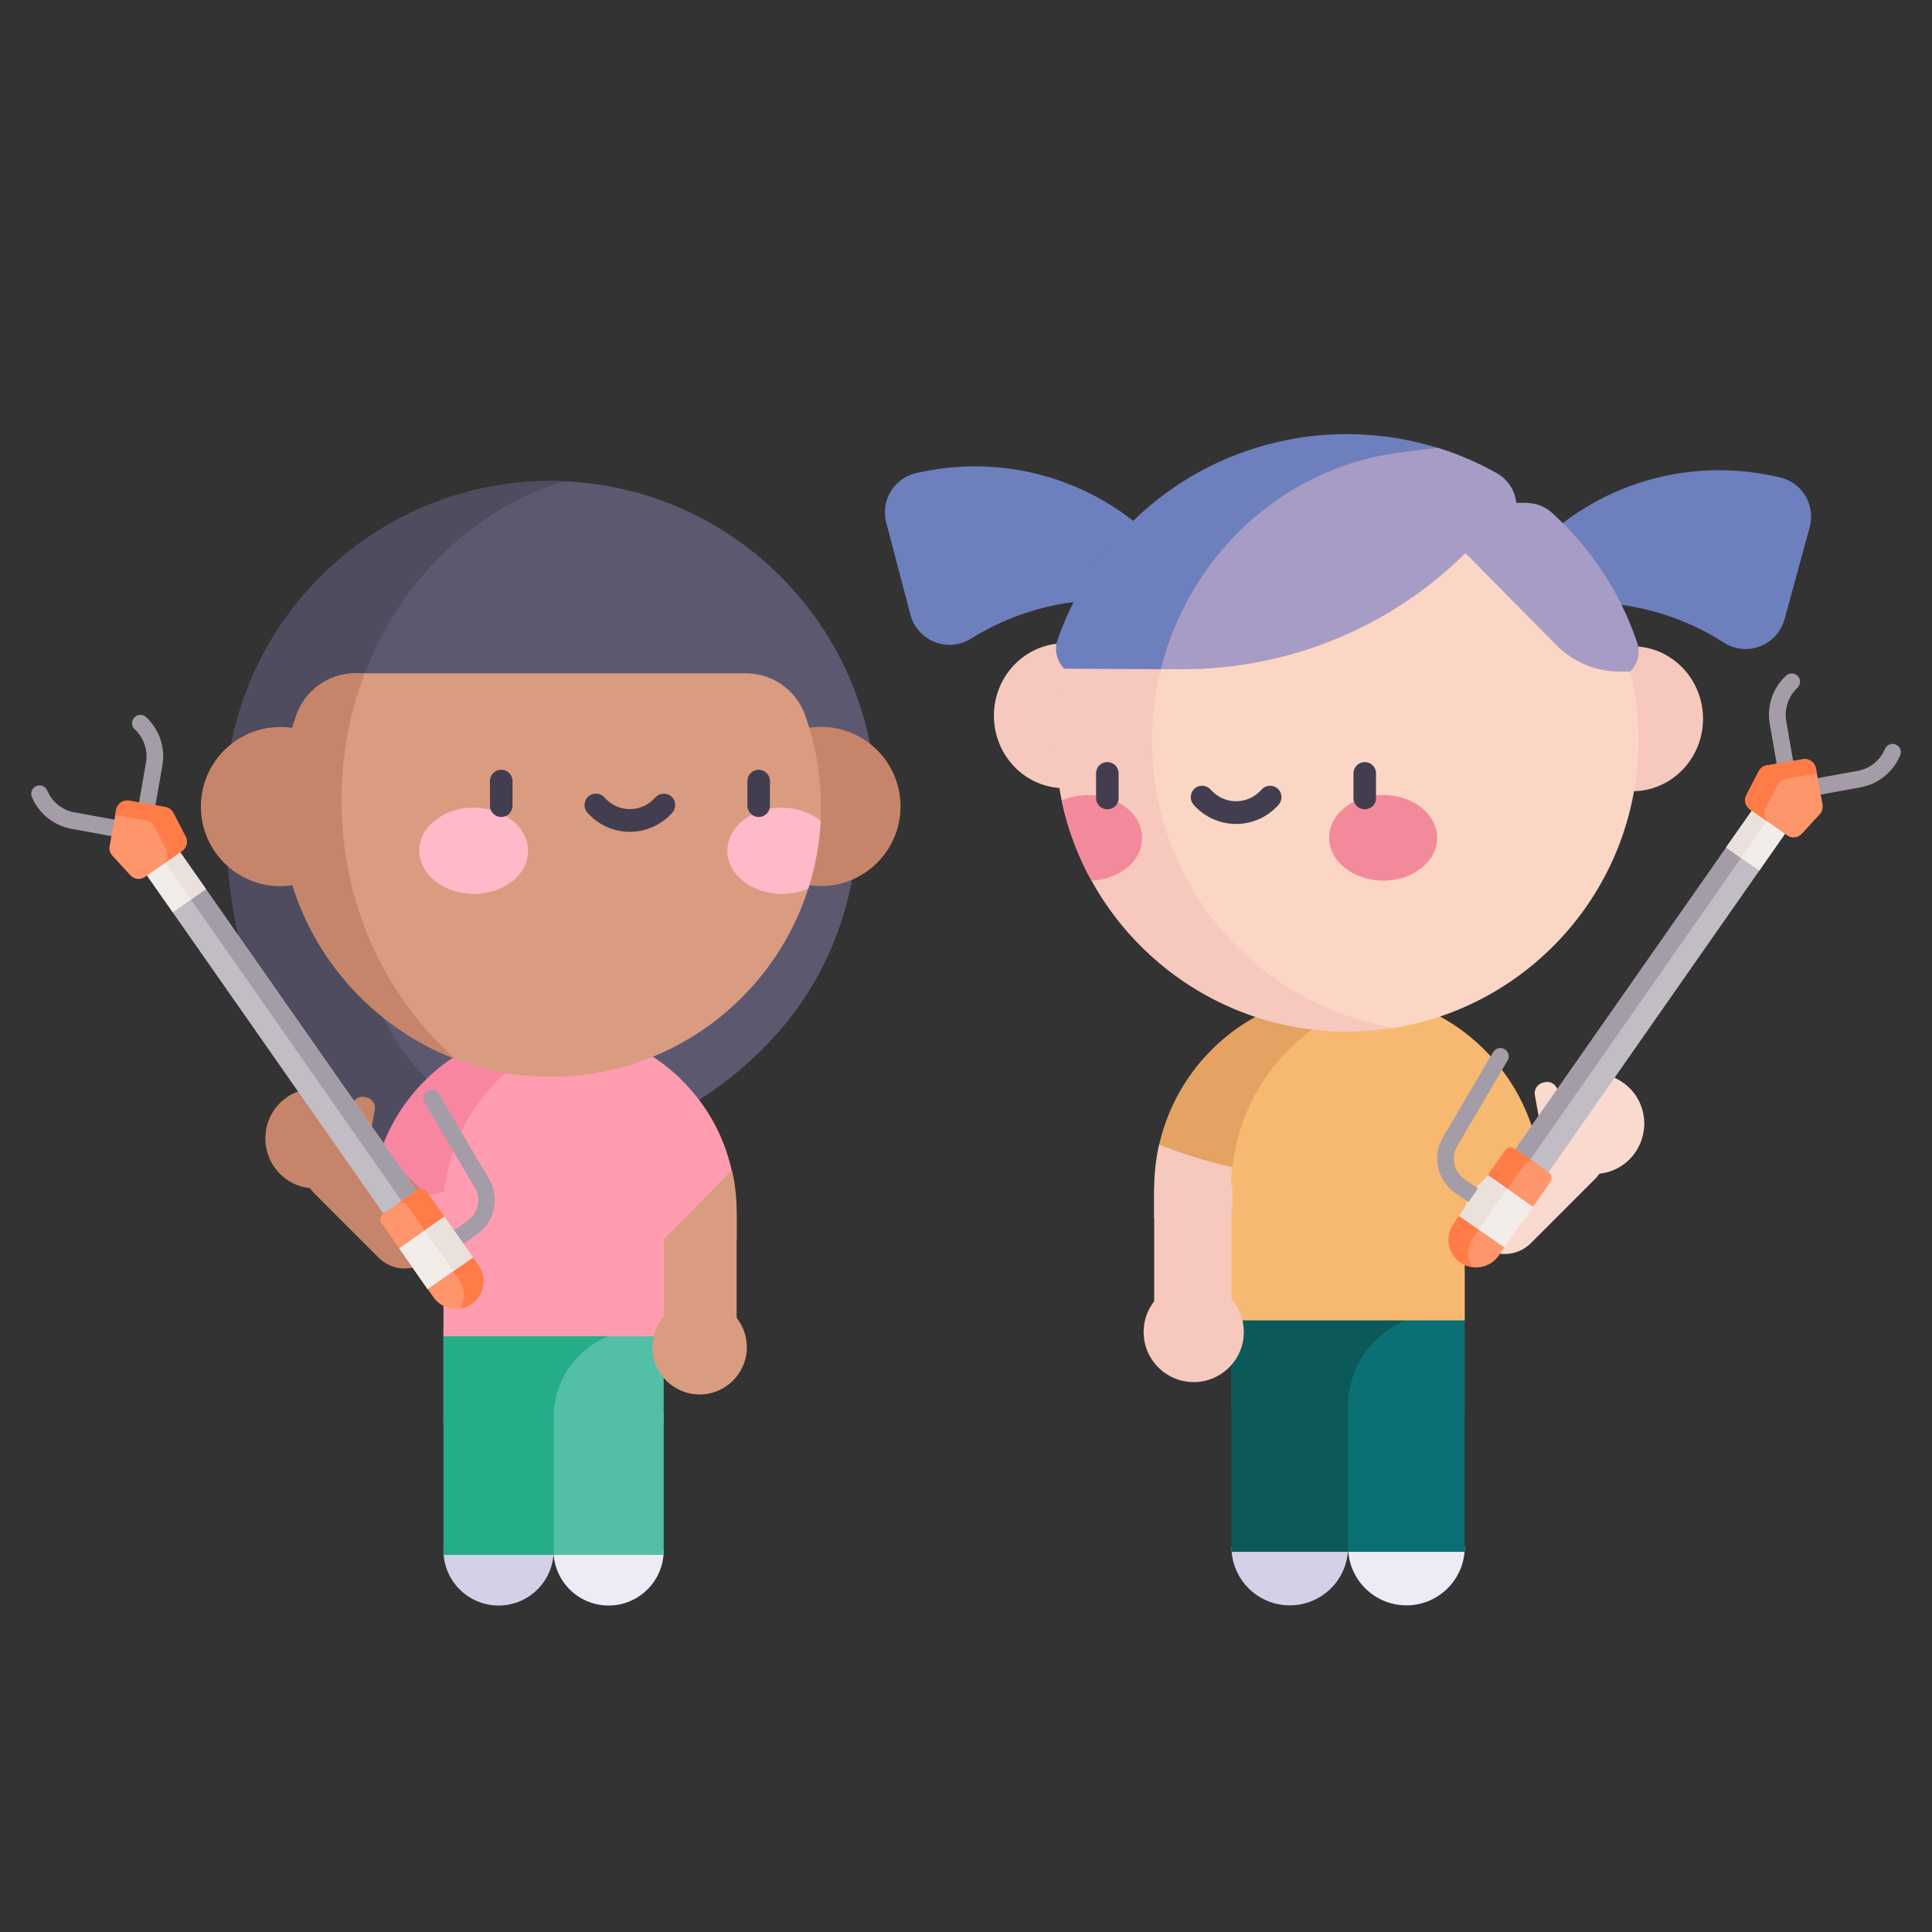 <?xml version="1.0" encoding="UTF-8"?>
<!-- Generator: Adobe Illustrator 27.3.1, SVG Export Plug-In . SVG Version: 6.00 Build 0)  -->
<svg xmlns="http://www.w3.org/2000/svg" xmlns:xlink="http://www.w3.org/1999/xlink" version="1.1" id="Laag_1" x="0px" y="0px" viewBox="0 0 1080 1080" style="enable-background:new 0 0 1080 1080;" xml:space="preserve">
<rect x="0" y="0" width="1080" height="1080" fill="#333333" stroke="none"/>
<style type="text/css">
	.st0{fill:#5C586F;}
	.st1{fill:#4F4C5F;}
	.st2{fill:#D99C80;}
	.st3{fill:#EDEBF5;}
	.st4{fill:#D3D0E8;}
	.st5{fill:#52BFA6;}
	.st6{fill:#25AC88;}
	.st7{fill:#FF9CAF;}
	.st8{fill:#F886A1;}
	.st9{fill:#C6846A;}
	.st10{fill:#0A7073;}
	.st11{fill:#0B5A59;}
	.st12{fill:#F7B872;}
	.st13{fill:#E4A263;}
	.st14{fill:#F7C8BD;}
	.st15{fill:#FADACE;}
	.st16{fill:#FCD6C5;}
	.st17{fill:#6E7FBD;}
	.st18{fill:#A69CC5;}
	.st19{fill:#F38A9B;}
	.st20{fill:#FFBAC9;}
	.st21{fill:#423E4F;}
	.st22{fill:#C2BDC5;}
	.st23{fill:#A49CA7;}
	.st24{fill:#FF956A;}
	.st25{fill:#FF7C48;}
	.st26{fill:#F3EDEA;}
	.st27{fill:#EBE1DC;}
</style>
<path class="st0" d="M480.1,450.8c0,160.2-158.4,194.2-158.4,194.2H219.3c0,0-93.4-34-93.4-194.2L480.1,450.8z"></path>
<path class="st1" d="M324.3,632.8c-2,0.1-4,0.1-5.9,0.1c-93.4,0-125.8-81.2-127.5-182.1h-65c0,166.5,104.3,201.8,104.3,201.8h94.1  L324.3,632.8z"></path>
<path class="st2" d="M375.3,753.1H407c2.6,0,4.8-2.1,4.8-4.8v-70c0-2.6-2.1-4.8-4.8-4.8h-31.7c-2.6,0-4.8,2.1-4.8,4.8v70  C370.5,750.9,372.7,753.1,375.3,753.1z"></path>
<path class="st2" d="M411.8,677.3v15.6h-40.6v-15.6c0-3.8-0.2-7.5-0.6-11.1c13.3-3.1,26.2-7.1,38.6-12  C410.9,661.6,411.8,669.4,411.8,677.3z"></path>
<g>
	<g>
		<path class="st3" d="M340.2,855.9l-30.8,10.8c0,17,13.8,30.8,30.8,30.8c17,0,30.8-13.8,30.8-30.8L340.2,855.9z"></path>
		<path class="st4" d="M278.7,855.9l-30.8,10.8c0,17,13.8,30.8,30.8,30.8s30.8-13.8,30.8-30.8L278.7,855.9z"></path>
	</g>
	<path class="st5" d="M247.9,743.1V796h61.5H371v-52.9l-60.6-20.5L247.9,743.1z"></path>
	<path class="st6" d="M359.1,743.1H247.9V796h61.5v-3.5C309.4,765.1,331.7,743.1,359.1,743.1z"></path>
	<rect x="247.9" y="789.7" class="st6" width="61.8" height="79.5"></rect>
	<rect x="309.5" y="789.7" class="st5" width="61.5" height="79.5"></rect>
</g>
<path class="st7" d="M389.2,612.8c-14.7-18.5-35.6-31.8-59.5-36.6c-6.6-1.3-13.4-2-20.3-2l-99.7,80l16.7,17l21.3,21.8h123.3l38-38.8  C405.6,638.8,398.7,624.7,389.2,612.8L389.2,612.8z"></path>
<path class="st8" d="M309.4,574.2c-32.2,0-61,15.1-79.8,38.7c-9.5,11.9-16.4,26-19.9,41.3l16.7,17l21.9-5  c4.8-44.8,38.2-81.2,81.3-90C323.2,574.9,316.4,574.2,309.4,574.2L309.4,574.2z"></path>
<rect x="247.9" y="687.1" class="st7" width="123.2" height="59.9"></rect>
<path class="st9" d="M242.7,672.4l-36.1-36.1c0.1-0.3,0.2-0.5,0.2-0.8l2.7-15c0.6-3.3-1.6-6.5-4.9-7.1l-0.9-0.2  c-3.1-0.5-6,1.4-6.9,4.3c-0.3-0.3-0.5-0.6-0.7-0.9c-10.9-10.9-28.6-10.9-39.6,0c-10.9,10.9-10.9,28.6,0,39.6  c4.7,4.7,10.7,7.4,16.8,8c0.6,0.8,1.2,1.6,1.9,2.4l36.5,36.5c8,8,21.1,8,29.2,0l1.7-1.7C250.7,693.6,250.7,680.4,242.7,672.4z"></path>
<circle class="st2" cx="391.1" cy="753.1" r="26.4"></circle>
<g>
	<g>
		<path class="st3" d="M786.2,853.4l-32.6,11.4c0,18,14.6,32.6,32.6,32.6s32.6-14.6,32.6-32.6L786.2,853.4z"></path>
		<path class="st4" d="M721,853.4l-32.6,11.4c0,18,14.6,32.6,32.6,32.6s32.6-14.6,32.6-32.6L721,853.4z"></path>
	</g>
	<path class="st10" d="M688.4,734v56h65.2h65.2v-56l-64.1-21.7L688.4,734z"></path>
	<path class="st11" d="M806.2,734H688.4v56h65.2v-3.7C753.5,757.2,777.1,734,806.2,734z"></path>
	<rect x="688.4" y="783.3" class="st11" width="65.4" height="84.2"></rect>
	<rect x="753.6" y="783.3" class="st10" width="65.1" height="84.2"></rect>
</g>
<path class="st12" d="M838,596c-15.6-19.6-37.7-33.6-63-38.8c-7-1.4-14.1-2.2-21.5-2.2L648,639.8l17.7,18l22.6,23h130.5l40.3-41.1  C855.4,623.5,848.1,608.6,838,596L838,596z"></path>
<path class="st13" d="M753.6,555.1c-34.1,0-64.6,16-84.5,40.9c-10,12.6-17.4,27.5-21.1,43.8l17.7,18l23.2-5.3  c5.1-47.4,40.5-86,86.1-95.3C768.1,555.8,760.9,555.1,753.6,555.1L753.6,555.1z"></path>
<path class="st14" d="M645.2,664.3v16.5h43v-16.5c0-4,0.2-7.9,0.6-11.8c-14.1-3.2-27.7-7.5-40.9-12.7  C646.2,647.7,645.2,655.9,645.2,664.3z"></path>
<path class="st14" d="M684.2,744.6H650c-2.6,0-4.8-2.1-4.8-4.8v-74.7c0-2.6,2.1-4.8,4.8-4.8h34.2c2.6,0,4.8,2.1,4.8,4.8v74.7  C688.9,742.4,686.8,744.6,684.2,744.6z"></path>
<rect x="688.4" y="674.7" class="st12" width="130.4" height="63.4"></rect>
<circle class="st14" cx="667.3" cy="744.6" r="28"></circle>
<path class="st15" d="M911,608.3c-10.9-10.9-28.6-10.9-39.6,0c-0.3,0.3-0.5,0.6-0.7,0.9c-0.9-2.9-3.8-4.9-6.9-4.3l-0.9,0.2  c-3.3,0.6-5.5,3.8-4.9,7.1l2.7,15c0,0.3,0.1,0.5,0.2,0.8l-36.1,36.1c-8,8-8,21.1,0,29.2l1.7,1.7c8,8,21.1,8,29.2,0l36.5-36.5  c0.7-0.7,1.3-1.6,1.9-2.4c6.1-0.6,12.1-3.3,16.8-8C921.9,636.9,921.9,619.2,911,608.3z"></path>
<g>
	<path class="st14" d="M912.7,361.3l-317.4-1.7c-21.8-0.1-39.6,17.9-39.7,40.3c-0.1,22.4,17.5,40.6,39.3,40.7l317.4,1.7   c21.8,0.1,39.6-17.9,39.7-40.3C952.1,379.6,934.5,361.4,912.7,361.3"></path>
	<path class="st16" d="M780.9,253.2l-54.3-0.3L590,412.9l135,161.4l54.3,0.3c77.1-12.5,136.2-79.2,136.6-160   C916.3,333.9,857.9,266.6,780.9,253.2"></path>
	<path class="st14" d="M644,413.4c0.1-13.6,1.8-26.7,5-39.3l-54.1-0.3c-3.2,12.5-4.9,25.6-4.9,39.1c-0.4,80.7,58,148.1,135,161.4   c8.8,1.5,17.9,2.4,27.1,2.4c9.2,0,18.3-0.7,27.1-2.1C702.1,561.3,643.6,494.3,644,413.4"></path>
	<path class="st17" d="M651.9,308.4c-1.6-1.7-3.2-3.4-4.8-5.1c-36.5-36.9-88-49.8-135.1-38.8c-12.3,2.9-19.8,15.4-16.6,27.6   l13.5,51.4c3.8,14.7,20.8,21.6,33.7,13.6c26.4-16.5,56.9-23.6,86.9-21.4C635.9,325.7,643.4,316.5,651.9,308.4"></path>
	<path class="st17" d="M995.4,267c-46.9-11.5-98.6,0.9-135.5,37.4c-1.7,1.6-3.3,3.3-4.8,5c3.3,3.2,6.4,6.5,9.4,10.1   c4.7,5.5,8.9,11.4,12.7,17.5c30-1.9,60.5,5.5,86.6,22.3c12.8,8.2,29.8,1.4,33.8-13.2l14-51.3C1015,282.6,1007.7,270,995.4,267"></path>
	<path class="st18" d="M915.2,359.3c-9.5-28.4-26.2-53.3-47.8-72.8c-4-3.6-9.1-5.3-14.3-5.4l-5.5,0c-0.7-7-4.8-13.2-10.9-16.6   c-10.5-5.9-21.6-10.7-33.3-14.3l-99.2-0.5l-54.9,51.4v0l-0.4,72.9l11.2,0.1c59.5,0.3,116.8-23,159.1-64.9l50.8,51.4   c9.3,9.4,22,14.8,35.3,14.8l5.9,0C915.6,371.3,917.1,365,915.2,359.3"></path>
	<path class="st17" d="M782.3,245.2c-18.8-3.2-38.2-3.4-57-0.3c-62.4,10.1-113.6,53.7-134.1,112.7c-2,5.6-0.5,11.9,3.7,16.2l0,0   l54,0.3c15.7-62.9,67.3-112,131.9-120.9c6.3-0.9,14-1.8,22.7-2.9C796.6,248.2,789.5,246.5,782.3,245.2"></path>
	<path class="st19" d="M773.3,444.4c16.7,0.1,30.2,10.9,30.1,24.1c-0.1,13.2-13.7,23.9-30.3,23.8c-16.7-0.1-30.2-10.9-30.1-24.1   C743,455,756.6,444.3,773.3,444.4"></path>
	<path class="st19" d="M608.4,444.5c-5.4,0-10.5,1.1-14.9,3c3.3,15.9,9,31,16.6,44.8c15.8-0.7,28.3-11,28.3-23.7   C638.6,455.3,625.1,444.5,608.4,444.5z"></path>
</g>
<path class="st0" d="M125.9,450.8c0-100.3,81.6-181.9,181.9-181.9c100.3,0,181.9,81.6,181.9,181.9H125.9z"></path>
<circle class="st9" cx="458.9" cy="450.8" r="44.5"></circle>
<path class="st1" d="M190.9,447.5c0-84.8,52.5-156.4,124.2-178.4c-2.4-0.1-4.8-0.2-7.2-0.2c-100.3,0-181.9,81.6-181.9,181.9h65  C190.9,449.7,190.9,448.6,190.9,447.5z"></path>
<path class="st2" d="M450,399.6c-5-13.9-18.2-23.2-33-23.2H198.7c-14.8,0-28,9.3-33,23.3c-5.5,15.4-8.6,31.9-8.9,49.1  c-1.1,83.3,67.5,152.9,150.8,153.1c83.5,0.1,151.3-67.5,151.3-151C458.9,432.9,455.7,415.6,450,399.6L450,399.6z"></path>
<path class="st9" d="M254.7,592c-38.9-34-63.8-86.1-63.8-144.5c0-25.2,4.6-49.2,13-71.1h-5.2c-14.8,0-28,9.3-33,23.3  c-0.8,2.4-1.6,4.7-2.4,7.2c-2-0.4-4.2-0.5-6.5-0.5c-24.6,0-44.5,19.9-44.5,44.5s19.9,44.5,44.5,44.5c2.4,0,4.6-0.2,6.7-0.6  C177.3,539.3,211.4,575.4,254.7,592z"></path>
<path class="st20" d="M264.9,451.5c16.8,0.1,30.3,10.9,30.3,24.3c-0.1,13.3-13.7,24-30.5,23.9c-16.8-0.1-30.3-10.9-30.3-24.3  C234.4,462.2,248.1,451.4,264.9,451.5"></path>
<path class="st20" d="M437.1,451.5c-16.8-0.1-30.4,10.6-30.5,23.9c-0.1,13.3,13.5,24.2,30.3,24.3c5.5,0,10.6-1.1,15-3.1  c3.8-12,6.2-24.7,6.9-37.8C453.2,454.4,445.6,451.6,437.1,451.5z"></path>
<g>
	<path class="st21" d="M280.2,456.7c-3.5,0-6.3-2.8-6.3-6.3v-13.8c0-3.5,2.8-6.3,6.3-6.3c3.5,0,6.3,2.8,6.3,6.3v13.8   C286.5,453.9,283.7,456.7,280.2,456.7z"></path>
</g>
<g>
	<path class="st21" d="M424.1,456.7c-3.5,0-6.3-2.8-6.3-6.3v-13.8c0-3.5,2.8-6.3,6.3-6.3s6.3,2.8,6.3,6.3v13.8   C430.4,453.9,427.6,456.7,424.1,456.7z"></path>
</g>
<g>
	<path class="st21" d="M352.1,465c-9.1,0-17.8-3.9-23.8-10.8c-2.3-2.6-2-6.7,0.6-9c2.6-2.3,6.7-2,9,0.6c3.6,4.1,8.7,6.5,14.2,6.5   s10.6-2.4,14.2-6.5c2.3-2.6,6.3-2.9,9-0.6c2.6,2.3,2.9,6.3,0.6,9C369.9,461,361.2,465,352.1,465L352.1,465z"></path>
</g>
<g>
	<path class="st21" d="M619,452.4c-3.5,0-6.3-2.8-6.3-6.3v-13.8c0-3.5,2.8-6.3,6.3-6.3s6.3,2.8,6.3,6.3v13.8   C625.4,449.6,622.6,452.4,619,452.4z"></path>
</g>
<g>
	<path class="st21" d="M762.9,452.4c-3.5,0-6.3-2.8-6.3-6.3v-13.8c0-3.5,2.8-6.3,6.3-6.3s6.3,2.8,6.3,6.3v13.8   C769.3,449.6,766.4,452.4,762.9,452.4z"></path>
</g>
<g>
	<path class="st21" d="M691,460.6c-9.1,0-17.8-3.9-23.8-10.8c-2.3-2.6-2-6.7,0.6-9c2.6-2.3,6.7-2,9,0.6c3.6,4.1,8.7,6.5,14.2,6.5   s10.6-2.4,14.2-6.5c2.3-2.6,6.3-2.9,9-0.6c2.6,2.3,2.9,6.3,0.6,9C708.7,456.7,700.1,460.6,691,460.6L691,460.6z"></path>
</g>
<g>
	<path class="st22" d="M1004.2,457L863.4,658.5l-18.5-13l140.9-201.5L1004.2,457z"></path>
	<path class="st23" d="M994,449.9L853.2,651.4l-8.4-5.8l140.9-201.5L994,449.9z"></path>
	<path class="st23" d="M841.4,586.7c2,1.4,2.6,4.1,1.3,6.2l-28.1,47.7c-3.7,6.2-1.9,14.4,4,18.5l13.2,9.2l-5.3,7.6l-13.2-9.2   c-9.9-6.9-12.8-20.5-6.7-30.9l28.1-47.7c1.3-2.2,4.2-2.9,6.4-1.6C841.2,586.6,841.3,586.7,841.4,586.7L841.4,586.7z"></path>
	<path class="st24" d="M816.3,705.7c7,4.9,16.6,3.2,21.5-3.8l28.8-41.1c1.3-1.8,0.8-4.4-1-5.6l-18.7-13c-1.8-1.3-4.4-0.8-5.6,1   l-28.8,41.1C807.6,691.2,809.3,700.8,816.3,705.7L816.3,705.7z"></path>
	<path class="st25" d="M816.3,705.7c2,1.4,4.1,2.2,6.4,2.6c-2.8-5-2.7-11.4,0.8-16.4l28.8-41.1c1.3-1.8,3.8-2.3,5.6-1l-11-7.7   c-1.8-1.3-4.4-0.8-5.6,1l-28.8,41.1C807.6,691.2,809.3,700.8,816.3,705.7L816.3,705.7z"></path>
	<path class="st26" d="M841,697.4l-25.3-17.7l16-22.8l25.3,17.7L841,697.4z"></path>
	<path class="st27" d="M842.6,664.5l-16,22.8l-11-7.7l16-22.8L842.6,664.5z"></path>
	<path class="st26" d="M1004.2,457l-20.8,29.7l-18.5-13l20.8-29.7L1004.2,457z"></path>
	<path class="st27" d="M994.1,449.9l-20.8,29.7l-8.4-5.8l20.8-29.7L994.1,449.9z"></path>
	<path class="st23" d="M1060.6,416.7c1.8,1.2,2.5,3.6,1.6,5.6c-3.9,9.3-12.2,16-22.1,17.8l-38.7,7.1c-1.2,0.2-2.5-0.1-3.5-0.8   c-1-0.7-1.7-1.8-1.9-3l-6.7-38.8c-1.7-10,1.7-20,9.1-26.9c1.9-1.7,4.8-1.6,6.6,0.2c1.7,1.9,1.6,4.8-0.2,6.6   c-5.1,4.7-7.4,11.6-6.3,18.5l5.9,34.1l34.1-6.2c6.8-1.2,12.5-5.8,15.2-12.2c1-2.4,3.7-3.5,6.1-2.5   C1060,416.3,1060.3,416.5,1060.6,416.7L1060.6,416.7z"></path>
	<path class="st24" d="M987.5,427.9l20.4-3.5c3.4-0.6,6.5,1.7,7.2,5l3.7,20.4c0.3,1.9-0.2,3.9-1.5,5.3l-10.1,11   c-2.1,2.3-5.6,2.7-8.1,0.9l-20.9-14.6c-2.5-1.8-3.4-5.2-2-7.9l6.9-13.3C984,429.4,985.6,428.2,987.5,427.9L987.5,427.9z"></path>
	<path class="st25" d="M983.1,431.2l-6.9,13.3c-1.4,2.8-0.6,6.1,2,7.9l10.7,7.5c-2.5-1.8-3.4-5.2-2-7.9l6.9-13.3   c0.9-1.7,2.5-2.9,4.4-3.3l17.4-3l-0.5-3c-0.6-3.3-3.8-5.6-7.2-5l-20.4,3.5C985.6,428.2,984,429.4,983.1,431.2L983.1,431.2z"></path>
</g>
<g>
	<path class="st22" d="M94.3,467.3l140.9,201.5l-18.5,13L75.8,480.3L94.3,467.3z"></path>
	<path class="st23" d="M94.3,467.3l140.9,201.5l-8.4,5.8L86,473.2L94.3,467.3z"></path>
	<path class="st23" d="M238.6,610c0.1-0.1,0.2-0.1,0.3-0.2c2.2-1.3,5.1-0.6,6.4,1.6l28.1,47.7c6.1,10.4,3.2,23.9-6.7,30.9l-13.2,9.2   l-5.3-7.6l13.2-9.2c5.9-4.1,7.7-12.3,4-18.5l-28.1-47.7C236,614.1,236.6,611.4,238.6,610L238.6,610z"></path>
	<path class="st24" d="M263.7,728.9c7-4.9,8.7-14.5,3.8-21.5l-28.8-41.1c-1.3-1.8-3.8-2.3-5.6-1l-18.7,13c-1.8,1.3-2.3,3.8-1,5.6   l28.8,41.1C247.1,732.1,256.7,733.8,263.7,728.9L263.7,728.9z"></path>
	<path class="st25" d="M263.7,728.9c7-4.9,8.7-14.5,3.8-21.5l-28.8-41.1c-1.3-1.8-3.8-2.3-5.6-1l-11,7.7c1.8-1.3,4.4-0.8,5.6,1   l28.8,41.1c3.5,5,3.6,11.4,0.8,16.4C259.6,731.2,261.7,730.3,263.7,728.9L263.7,728.9z"></path>
	<path class="st26" d="M223.1,697.8l25.3-17.7l16,22.8L239,720.7L223.1,697.8z"></path>
	<path class="st27" d="M248.4,680.1l16,22.8l-11,7.7l-16-22.8L248.4,680.1z"></path>
	<path class="st26" d="M94.3,467.3l20.8,29.7l-18.5,13l-20.8-29.7L94.3,467.3z"></path>
	<path class="st27" d="M94.3,467.3l20.8,29.7l-8.4,5.8l-20.8-29.7L94.3,467.3z"></path>
	<path class="st23" d="M19.4,439.9c0.3-0.2,0.6-0.3,0.9-0.5c2.4-1,5.1,0.1,6.1,2.5c2.7,6.4,8.4,11,15.2,12.2l34.1,6.2l5.9-34.1   c1.2-6.8-1.2-13.8-6.3-18.5c-1.9-1.7-2-4.7-0.2-6.6c1.7-1.9,4.7-2,6.6-0.2c7.4,6.9,10.8,16.9,9.1,26.9L84,466.6   c-0.2,1.2-0.9,2.3-1.9,3s-2.3,1-3.5,0.8l-38.7-7.1c-9.9-1.8-18.2-8.5-22.1-17.8C17,443.5,17.7,441.2,19.4,439.9L19.4,439.9z"></path>
	<path class="st24" d="M92.5,451.2c1.9,0.3,3.6,1.5,4.4,3.3l6.9,13.3c1.4,2.8,0.6,6.1-2,7.9L81,490.2c-2.5,1.8-6,1.4-8.1-0.9   l-10.1-11c-1.3-1.4-1.9-3.4-1.5-5.3l3.7-20.4c0.6-3.3,3.8-5.6,7.2-5L92.5,451.2L92.5,451.2z"></path>
	<path class="st25" d="M96.9,454.4c-0.9-1.7-2.5-2.9-4.4-3.3l-20.4-3.5c-3.4-0.6-6.5,1.7-7.2,5l-0.5,3l17.4,3   c1.9,0.3,3.6,1.5,4.4,3.3l6.9,13.3c1.4,2.8,0.6,6.1-2,7.9l10.7-7.5c2.5-1.8,3.4-5.2,2-7.9L96.9,454.4L96.9,454.4z"></path>
</g>
</svg>
